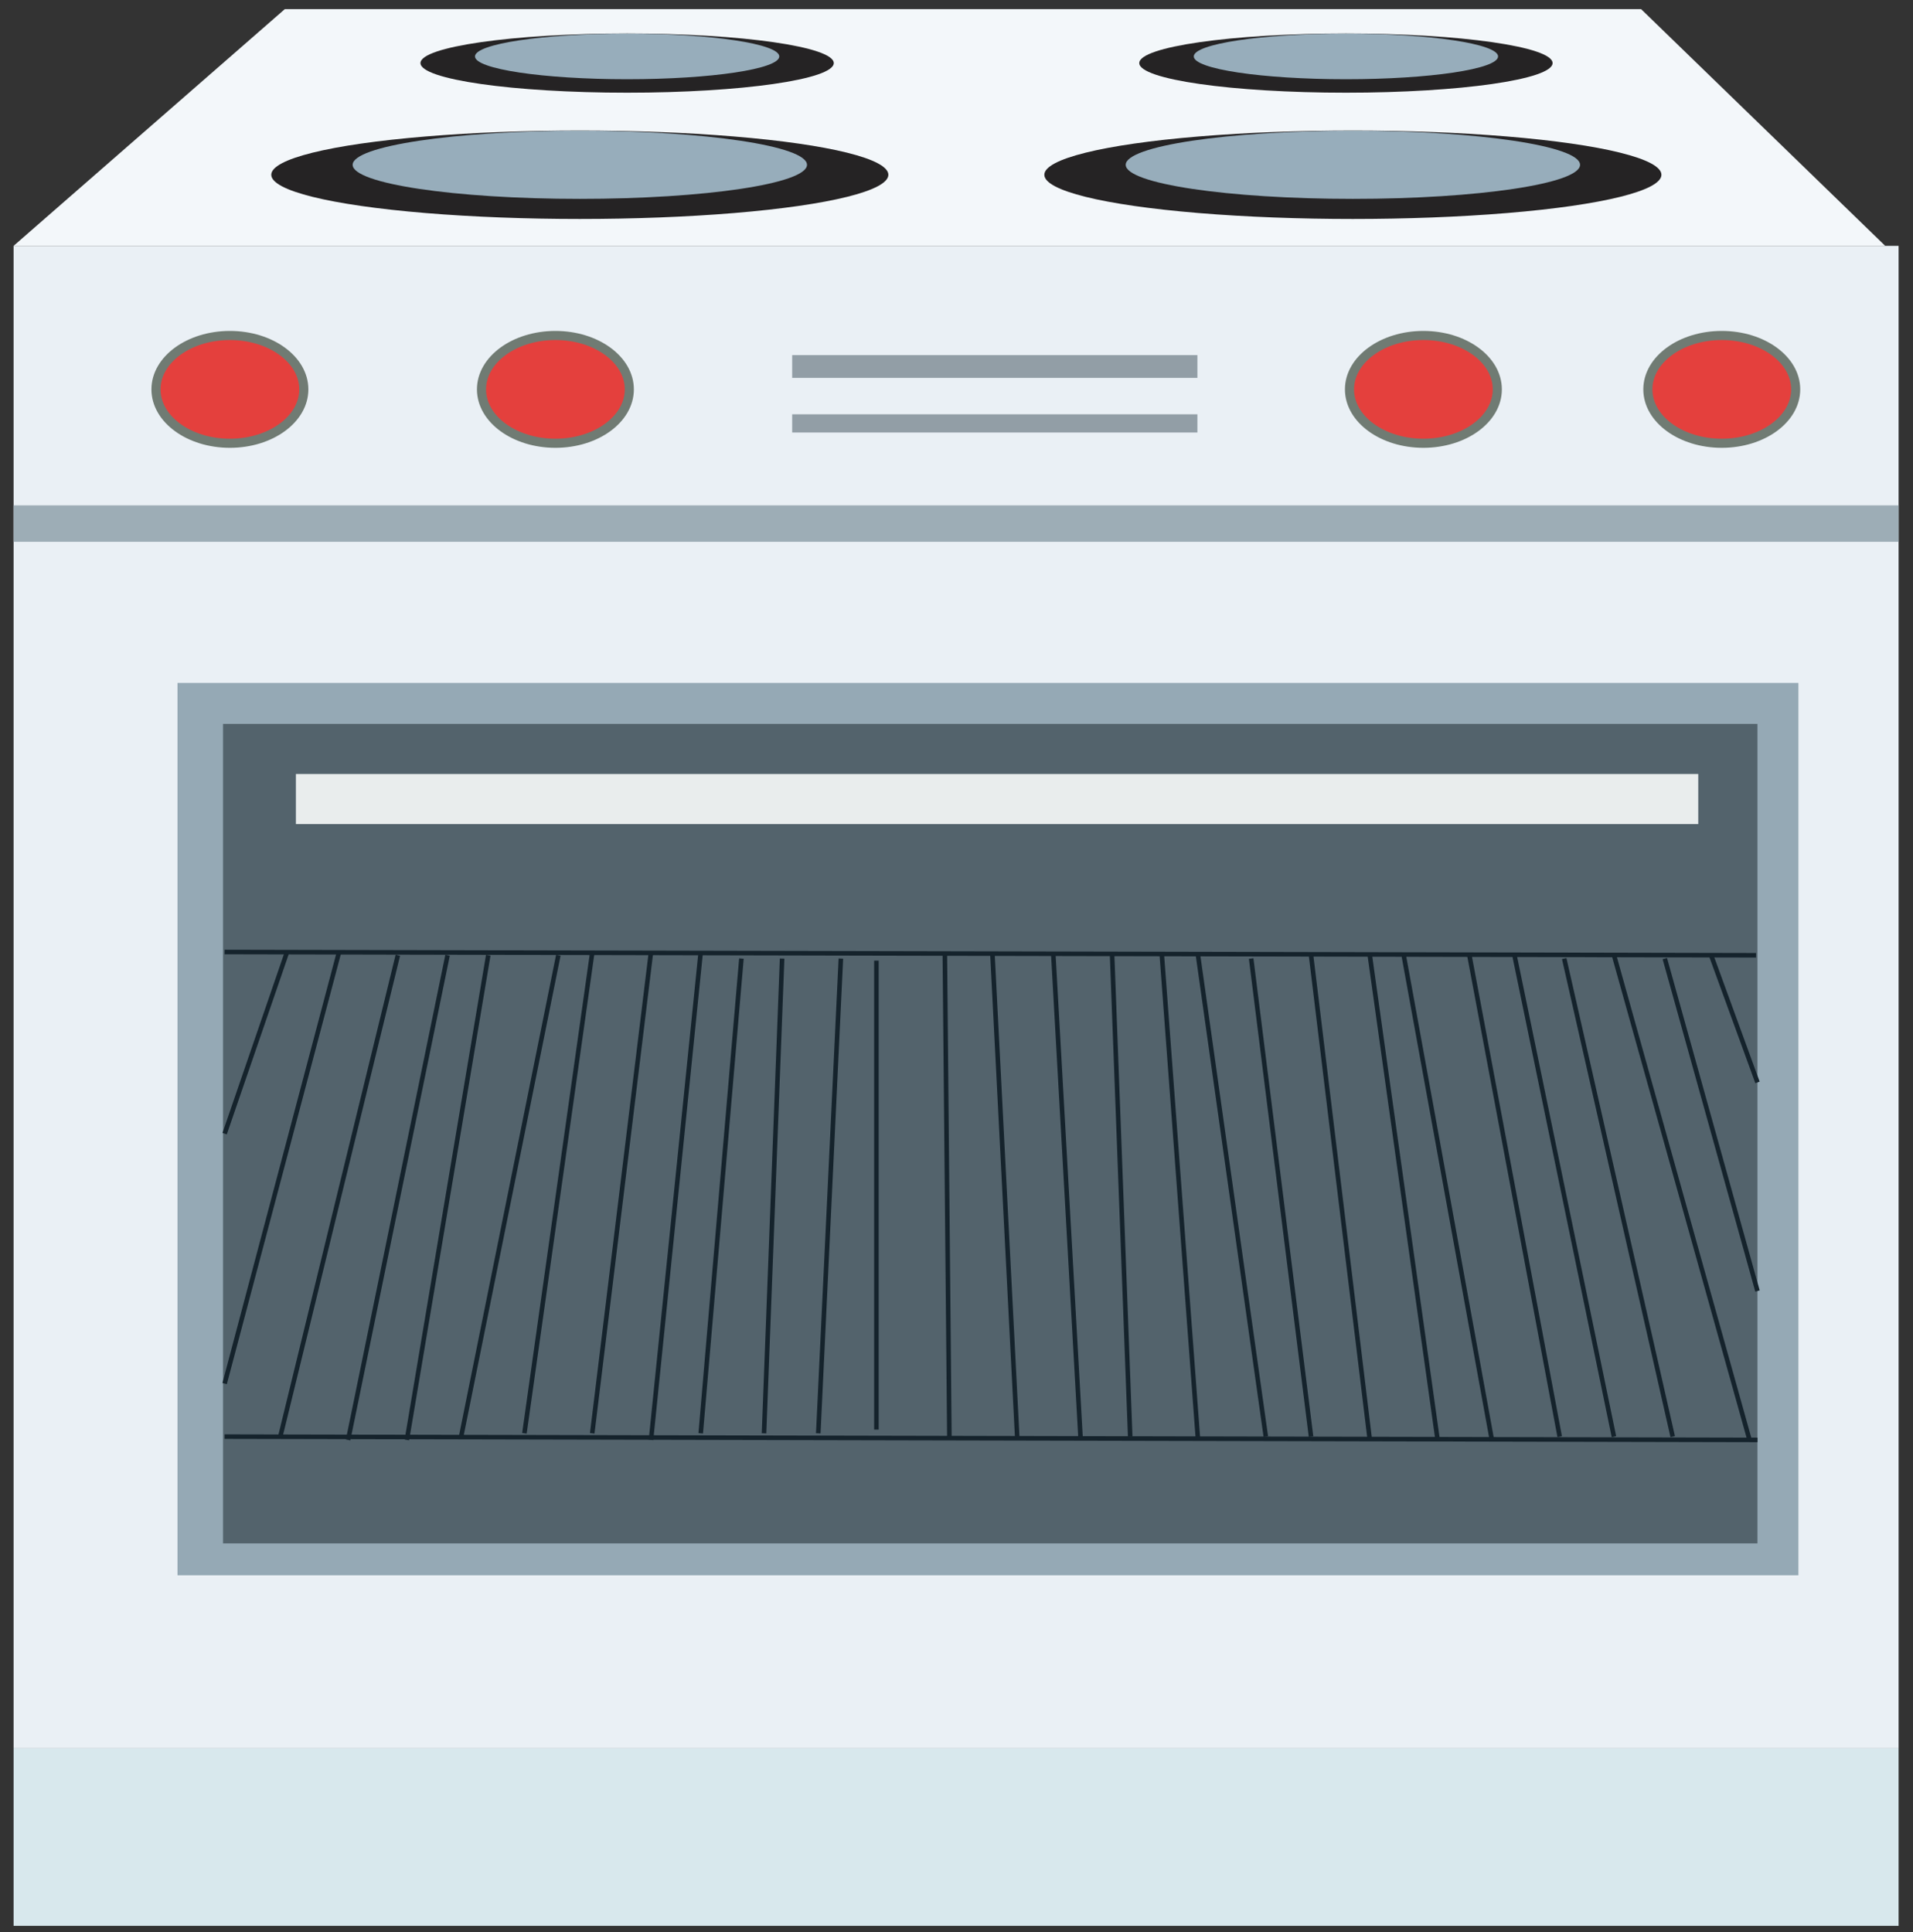 <?xml version="1.0" encoding="utf-8"?>
<!-- Generator: Adobe Illustrator 16.0.4, SVG Export Plug-In . SVG Version: 6.00 Build 0)  -->
<!DOCTYPE svg PUBLIC "-//W3C//DTD SVG 1.1//EN" "http://www.w3.org/Graphics/SVG/1.1/DTD/svg11.dtd">
<svg version="1.1" id="Layer_1" xmlns="http://www.w3.org/2000/svg" xmlns:xlink="http://www.w3.org/1999/xlink" x="0px" y="0px"
	 width="420.149px" height="424.373px" viewBox="0 0 420.149 424.373" style="enable-background:new 0 0 420.149 424.373;"
	 xml:space="preserve">
<rect x="0" y="0" width="420.149" height="424.373" fill="#333333" stroke="none"/>
<g>
	<rect x="2.985" y="54" style="fill:#EAF0F5;" width="414" height="330"/>
	<rect x="2.985" y="384" style="fill:#D8E8ED;" width="414" height="39"/>
	<rect x="2.985" y="111" style="fill:#9DADB6;" width="414" height="8"/>
	<polygon style="fill:#F3F7FA;" points="2.985,54 414.045,54 360.428,2 62.559,2 	"/>
	<rect x="173.985" y="91" style="fill:#929EA6;" width="89" height="4"/>
	<rect x="173.985" y="78" style="fill:#929EA6;" width="89" height="5"/>
	<path style="fill:#E4403D;stroke:#707B73;stroke-width:2;stroke-miterlimit:10;" d="M296.386,85.524
		c0-6.538,7.27-11.838,16.231-11.838c8.965,0,16.234,5.3,16.234,11.838s-7.27,11.838-16.234,11.838
		C303.656,97.362,296.386,92.062,296.386,85.524z"/>
	
		<ellipse style="fill:#E4403D;stroke:#707B73;stroke-width:2;stroke-miterlimit:10;" cx="378.15" cy="85.524" rx="16.232" ry="11.838"/>
	
		<ellipse style="fill:#E4403D;stroke:#707B73;stroke-width:2;stroke-miterlimit:10;" cx="121.982" cy="85.524" rx="16.232" ry="11.838"/>
	
		<ellipse style="fill:#E4403D;stroke:#707B73;stroke-width:2;stroke-miterlimit:10;" cx="50.493" cy="85.524" rx="16.233" ry="11.838"/>
	<g>
		<ellipse style="fill:#252324;" cx="127.345" cy="38.387" rx="67.765" ry="9.708"/>
		<ellipse style="fill:#97ADBB;" cx="127.346" cy="36.199" rx="49.893" ry="7.481"/>
	</g>
	<g>
		<ellipse style="fill:#252324;" cx="137.733" cy="13.856" rx="45.386" ry="6.502"/>
		<ellipse style="fill:#97ADBB;" cx="137.734" cy="12.393" rx="33.417" ry="5.011"/>
	</g>
	<g>
		<ellipse style="fill:#252324;" cx="295.604" cy="13.856" rx="45.387" ry="6.502"/>
		<ellipse style="fill:#97ADBB;" cx="295.604" cy="12.393" rx="33.417" ry="5.011"/>
	</g>
	<g>
		<ellipse style="fill:#252324;" cx="297.131" cy="38.387" rx="67.766" ry="9.708"/>
		<ellipse style="fill:#97ADBB;" cx="297.132" cy="36.199" rx="49.893" ry="7.481"/>
	</g>
	<rect x="38.985" y="150" style="fill:#95A9B5;" width="356" height="196"/>
	<rect x="48.985" y="159" style="fill:#53636C;" width="337" height="180"/>
	<rect x="64.985" y="170" style="fill:#E9EDED;" width="308" height="11"/>
	<line style="fill:none;stroke:#15232C;stroke-miterlimit:10;" x1="49.336" y1="209.1" x2="385.674" y2="209.823"/>
	<line style="fill:none;stroke:#15232C;stroke-miterlimit:10;" x1="385.995" y1="316.268" x2="49.336" y2="315.543"/>
	<line style="fill:none;stroke:#15232C;stroke-miterlimit:10;" x1="207.517" y1="209.823" x2="208.509" y2="315.543"/>
	<line style="fill:none;stroke:#15232C;stroke-miterlimit:10;" x1="223.403" y1="315.543" x2="217.942" y2="209.1"/>
	<line style="fill:none;stroke:#15232C;stroke-miterlimit:10;" x1="231.346" y1="209.823" x2="237.305" y2="315.543"/>
	<line style="fill:none;stroke:#15232C;stroke-miterlimit:10;" x1="248.225" y1="315.543" x2="244.253" y2="209.823"/>
	<line style="fill:none;stroke:#15232C;stroke-miterlimit:10;" x1="263.119" y1="316.268" x2="255.176" y2="209.823"/>
	<line style="fill:none;stroke:#15232C;stroke-miterlimit:10;" x1="278.012" y1="315.543" x2="263.119" y2="209.823"/>
	<line style="fill:none;stroke:#15232C;stroke-miterlimit:10;" x1="274.791" y1="210.544" x2="287.942" y2="315.543"/>
	<line style="fill:none;stroke:#15232C;stroke-miterlimit:10;" x1="287.942" y1="209.823" x2="300.849" y2="316.268"/>
	<line style="fill:none;stroke:#15232C;stroke-miterlimit:10;" x1="315.743" y1="316.268" x2="300.849" y2="209.823"/>
	<line style="fill:none;stroke:#15232C;stroke-miterlimit:10;" x1="308.295" y1="209.823" x2="327.657" y2="316.268"/>
	<line style="fill:none;stroke:#15232C;stroke-miterlimit:10;" x1="342.551" y1="315.543" x2="322.693" y2="209.689"/>
	<line style="fill:none;stroke:#15232C;stroke-miterlimit:10;" x1="332.623" y1="209.823" x2="354.465" y2="315.543"/>
	<line style="fill:none;stroke:#15232C;stroke-miterlimit:10;" x1="367.374" y1="315.543" x2="343.543" y2="210.544"/>
	<line style="fill:none;stroke:#15232C;stroke-miterlimit:10;" x1="354.465" y1="209.76" x2="384.251" y2="316.268"/>
	<line style="fill:none;stroke:#15232C;stroke-miterlimit:10;" x1="385.995" y1="283.564" x2="365.641" y2="210.544"/>
	<line style="fill:none;stroke:#15232C;stroke-miterlimit:10;" x1="385.995" y1="237.741" x2="375.813" y2="209.823"/>
	<line style="fill:none;stroke:#15232C;stroke-miterlimit:10;" x1="192.485" y1="211" x2="192.485" y2="314"/>
	<line style="fill:none;stroke:#15232C;stroke-miterlimit:10;" x1="179.716" y1="314.816" x2="184.68" y2="210.544"/>
	<line style="fill:none;stroke:#15232C;stroke-miterlimit:10;" x1="171.773" y1="210.544" x2="167.801" y2="314.816"/>
	<line style="fill:none;stroke:#15232C;stroke-miterlimit:10;" x1="153.9" y1="314.816" x2="162.836" y2="210.544"/>
	<line style="fill:none;stroke:#15232C;stroke-miterlimit:10;" x1="153.9" y1="209.1" x2="142.978" y2="316.268"/>
	<line style="fill:none;stroke:#15232C;stroke-miterlimit:10;" x1="130.071" y1="314.816" x2="142.978" y2="209.1"/>
	<line style="fill:none;stroke:#15232C;stroke-miterlimit:10;" x1="130.071" y1="209.271" x2="115.177" y2="314.816"/>
	<line style="fill:none;stroke:#15232C;stroke-miterlimit:10;" x1="101.276" y1="315.543" x2="122.624" y2="209.823"/>
	<line style="fill:none;stroke:#15232C;stroke-miterlimit:10;" x1="107.233" y1="209.823" x2="89.361" y2="316.268"/>
	<line style="fill:none;stroke:#15232C;stroke-miterlimit:10;" x1="98.297" y1="209.823" x2="76.455" y2="316.268"/>
	<line style="fill:none;stroke:#15232C;stroke-miterlimit:10;" x1="87.376" y1="209.823" x2="61.561" y2="315.543"/>
	<line style="fill:none;stroke:#15232C;stroke-miterlimit:10;" x1="74.468" y1="209.1" x2="49.336" y2="303.895"/>
	<line style="fill:none;stroke:#15232C;stroke-miterlimit:10;" x1="63.05" y1="209.1" x2="49.336" y2="249.004"/>
</g>
</svg>
